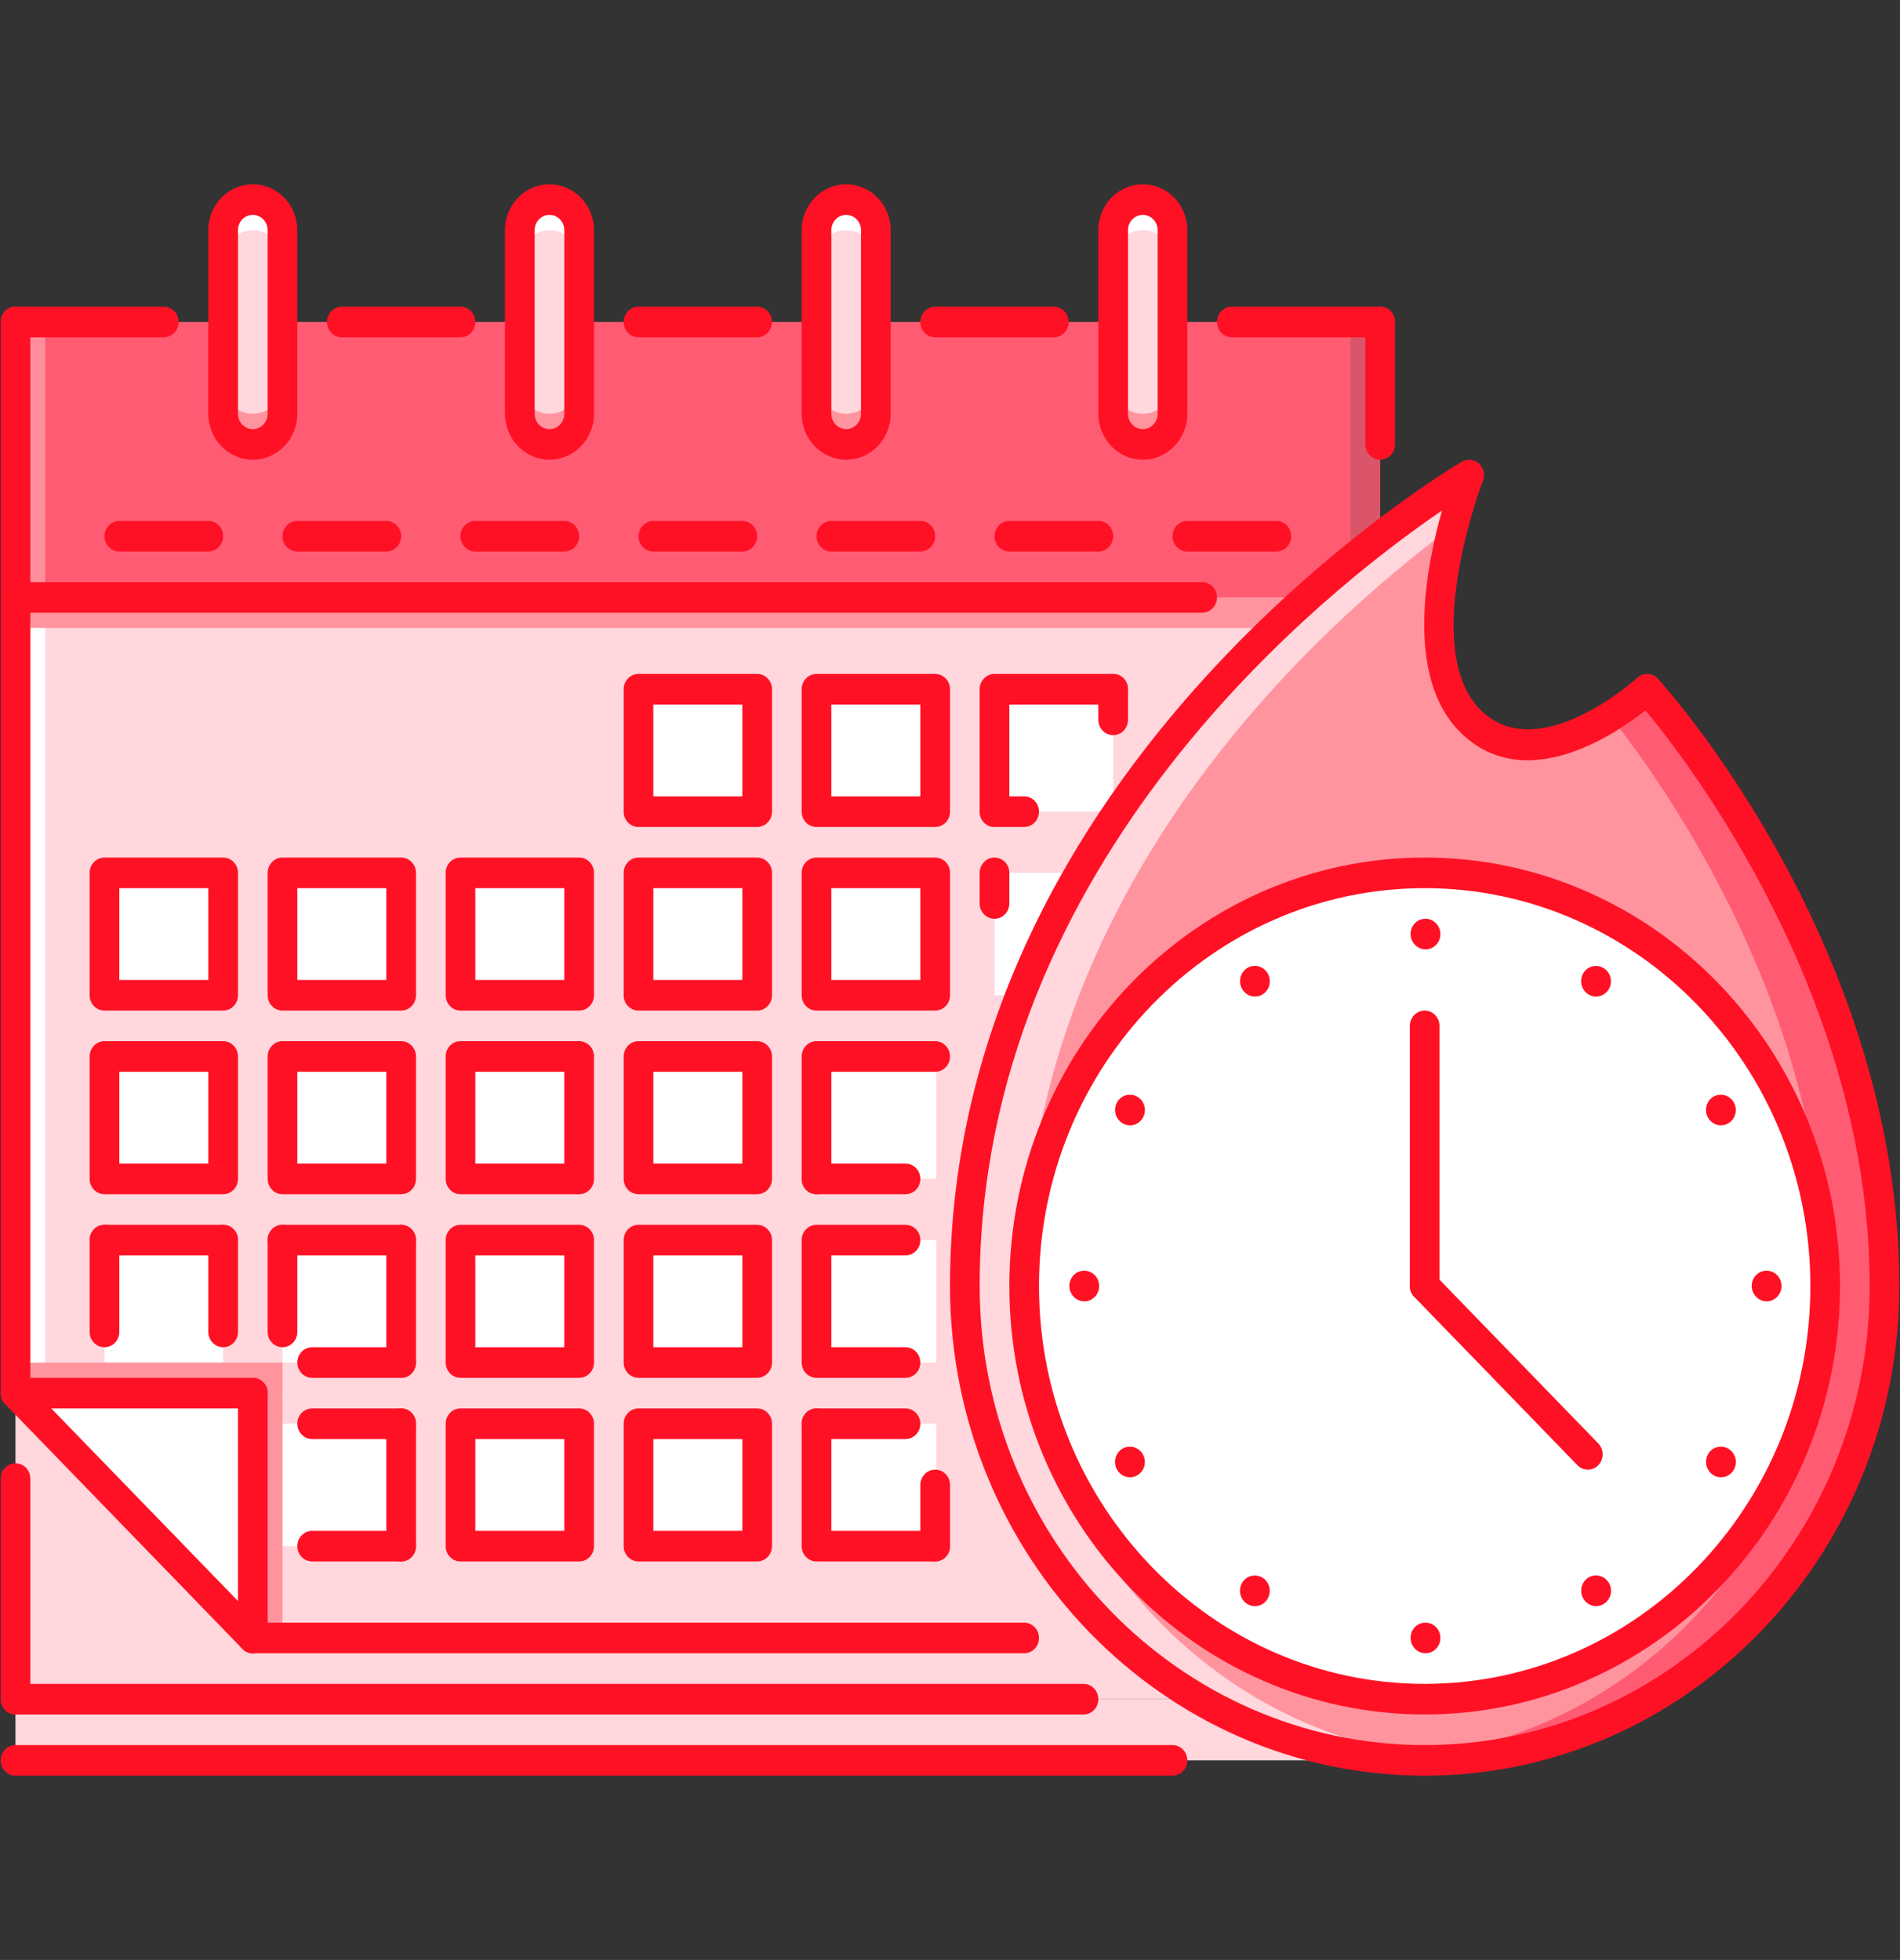 <svg width="95" height="98" viewBox="0 0 95 98" fill="none" xmlns="http://www.w3.org/2000/svg">
<rect x="0" y="0" width="95" height="98" fill="#333333" stroke="none"/>
<path d="M69.009 69.658H0.774V84.96H69.009V69.658Z" fill="#FFD7DC"/>
<path d="M69.009 81.9H12.64L0.774 69.658V29.873H69.009V81.9Z" fill="#FFD7DC"/>
<path d="M69.009 16.101H0.774V29.872H69.009V16.101Z" fill="#FF5C74"/>
<path d="M12.641 9.98C11.822 9.98 11.158 10.665 11.158 11.51V20.691C11.158 21.536 11.822 22.221 12.641 22.221C13.46 22.221 14.124 21.536 14.124 20.691V11.51C14.124 10.665 13.46 9.98 12.641 9.98Z" fill="#FFD7DC"/>
<path d="M12.641 20.691C11.822 20.691 11.158 20.006 11.158 19.161V20.691C11.158 21.537 11.822 22.221 12.641 22.221C13.46 22.221 14.124 21.537 14.124 20.691V19.161C14.124 20.006 13.46 20.691 12.641 20.691Z" fill="#FF949F"/>
<path d="M27.474 9.98C26.655 9.98 25.991 10.665 25.991 11.51V20.691C25.991 21.536 26.655 22.221 27.474 22.221C28.294 22.221 28.958 21.536 28.958 20.691V11.51C28.958 10.665 28.294 9.98 27.474 9.98Z" fill="#FFD7DC"/>
<path d="M42.308 9.98C41.489 9.98 40.825 10.665 40.825 11.51V20.691C40.825 21.536 41.489 22.221 42.308 22.221C43.127 22.221 43.791 21.536 43.791 20.691V11.51C43.791 10.665 43.127 9.98 42.308 9.98Z" fill="#FFD7DC"/>
<path d="M57.142 9.98C56.322 9.98 55.659 10.665 55.659 11.51V20.691C55.659 21.536 56.322 22.221 57.142 22.221C57.962 22.221 58.625 21.536 58.625 20.691V11.51C58.625 10.665 57.962 9.98 57.142 9.98Z" fill="#FFD7DC"/>
<path d="M27.474 20.691C26.655 20.691 25.991 20.006 25.991 19.161V20.691C25.991 21.537 26.655 22.221 27.474 22.221C28.294 22.221 28.958 21.537 28.958 20.691V19.161C28.958 20.006 28.294 20.691 27.474 20.691Z" fill="#FF949F"/>
<path d="M42.308 20.691C41.489 20.691 40.825 20.006 40.825 19.161V20.691C40.825 21.537 41.489 22.221 42.308 22.221C43.127 22.221 43.791 21.537 43.791 20.691V19.161C43.791 20.006 43.127 20.691 42.308 20.691Z" fill="#FF949F"/>
<path d="M57.142 20.691C56.322 20.691 55.659 20.006 55.659 19.161V20.691C55.659 21.537 56.322 22.221 57.142 22.221C57.962 22.221 58.625 21.537 58.625 20.691V19.161C58.625 20.006 57.962 20.691 57.142 20.691Z" fill="#FF949F"/>
<path d="M57.142 11.51C57.962 11.51 58.625 12.195 58.625 13.04V11.51C58.625 10.665 57.962 9.98 57.142 9.98C56.323 9.98 55.659 10.665 55.659 11.51V13.04C55.659 12.195 56.323 11.51 57.142 11.51Z" fill="white"/>
<path d="M42.308 11.51C43.127 11.51 43.791 12.195 43.791 13.04V11.51C43.791 10.665 43.127 9.98 42.308 9.98C41.489 9.98 40.825 10.665 40.825 11.51V13.04C40.825 12.195 41.489 11.51 42.308 11.51Z" fill="white"/>
<path d="M27.474 11.51C28.294 11.51 28.958 12.195 28.958 13.04V11.51C28.958 10.665 28.294 9.98 27.474 9.98C26.655 9.98 25.991 10.665 25.991 11.51V13.04C25.991 12.195 26.655 11.51 27.474 11.51Z" fill="white"/>
<path d="M12.641 11.51C13.461 11.51 14.124 12.195 14.124 13.04V11.51C14.124 10.665 13.461 9.98 12.641 9.98C11.821 9.98 11.158 10.665 11.158 11.51V13.04C11.158 12.195 11.821 11.51 12.641 11.51Z" fill="white"/>
<path d="M12.641 81.9V69.658H0.774L12.641 81.9Z" fill="white"/>
<path d="M71.234 84.96H0.774V88.02H71.234V84.96Z" fill="#FFD7DC"/>
<path d="M37.858 34.463H31.925V40.584H37.858V34.463Z" fill="white"/>
<path d="M46.758 34.463H40.825V40.584H46.758V34.463Z" fill="white"/>
<path d="M55.659 34.463H49.725V40.584H55.659V34.463Z" fill="white"/>
<path d="M11.158 43.644H5.224V49.765H11.158V43.644Z" fill="white"/>
<path d="M20.058 43.644H14.124V49.765H20.058V43.644Z" fill="white"/>
<path d="M28.958 43.644H23.024V49.765H28.958V43.644Z" fill="white"/>
<path d="M37.858 43.644H31.925V49.765H37.858V43.644Z" fill="white"/>
<path d="M46.758 43.644H40.825V49.765H46.758V43.644Z" fill="white"/>
<path d="M55.659 43.644H49.725V49.765H55.659V43.644Z" fill="white"/>
<path d="M11.219 52.825H5.286V58.946H11.219V52.825Z" fill="white"/>
<path d="M11.158 62.007H5.224V68.128H11.158V62.007Z" fill="white"/>
<path d="M20.058 62.007H14.124V68.128H20.058V62.007Z" fill="white"/>
<path d="M29.02 62.007H23.086V68.128H29.02V62.007Z" fill="white"/>
<path d="M37.92 62.007H31.986V68.128H37.92V62.007Z" fill="white"/>
<path d="M46.82 62.007H40.886V68.128H46.82V62.007Z" fill="white"/>
<path d="M46.82 71.188H40.886V77.309H46.82V71.188Z" fill="white"/>
<path d="M37.92 71.188H31.986V77.309H37.92V71.188Z" fill="white"/>
<path d="M28.958 71.188H23.024V77.309H28.958V71.188Z" fill="white"/>
<path d="M20.058 71.188H14.124V77.309H20.058V71.188Z" fill="white"/>
<path d="M20.119 52.825H14.186V58.946H20.119V52.825Z" fill="white"/>
<path d="M29.02 52.825H23.086V58.946H29.02V52.825Z" fill="white"/>
<g opacity="0.2">
<path d="M69.009 16.101H67.525V29.872H69.009V16.101Z" fill="#47383A"/>
</g>
<path d="M65.856 29.873H0.774V31.403H65.856V29.873Z" fill="#FF949F"/>
<path d="M37.92 52.825H31.986V58.946H37.92V52.825Z" fill="white"/>
<path d="M46.82 52.825H40.886V58.946H46.82V52.825Z" fill="white"/>
<path d="M82.359 34.463C82.359 34.463 94.226 47.531 94.226 64.302C94.226 77.417 83.947 88.021 71.234 88.021C58.521 88.021 48.242 77.417 48.242 64.302C48.242 38.274 73.459 23.752 73.459 23.752C73.459 23.752 70.062 32.474 73.459 35.993C76.87 39.498 82.359 34.463 82.359 34.463Z" fill="#FF949F"/>
<path d="M82.359 34.463C82.359 34.463 81.62 35.138 80.519 35.822C83.48 39.572 91.259 50.72 91.259 64.302C91.259 76.899 81.767 87.152 69.75 87.943C70.243 87.976 70.733 88.02 71.234 88.02C83.947 88.02 94.226 77.417 94.226 64.302C94.226 47.531 82.359 34.463 82.359 34.463Z" fill="#FF5C74"/>
<path d="M51.208 64.302C51.208 44.606 65.642 31.505 72.668 26.293C73.058 24.795 73.459 23.752 73.459 23.752C73.459 23.752 48.242 38.273 48.242 64.302C48.242 77.416 58.521 88.02 71.234 88.02C71.735 88.02 72.225 87.975 72.717 87.942C60.701 87.152 51.208 76.899 51.208 64.302Z" fill="#FFD7DC"/>
<path d="M91.259 64.302C91.259 75.711 82.294 84.96 71.234 84.96C60.174 84.96 51.208 75.712 51.208 64.302C51.208 52.893 60.173 43.644 71.234 43.644C82.294 43.645 91.259 52.893 91.259 64.302Z" fill="white"/>
<g opacity="0.5">
<path d="M88.292 64.302C88.292 75.194 80.115 84.096 69.75 84.882C70.241 84.92 70.733 84.96 71.234 84.96C82.294 84.96 91.259 75.712 91.259 64.302C91.259 52.893 82.294 43.644 71.234 43.644C70.733 43.644 70.241 43.685 69.75 43.722C80.115 44.508 88.292 53.41 88.292 64.302Z" fill="white"/>
</g>
<path d="M14.124 68.128H0.774V69.658H14.124V68.128Z" fill="#FF949F"/>
<path d="M14.124 69.658H12.641V81.9H14.124V69.658Z" fill="#FF949F"/>
<g opacity="0.3">
<path d="M2.257 16.101H0.774V29.872H2.257V16.101Z" fill="white"/>
</g>
<path d="M2.257 31.403H0.774V68.127H2.257V31.403Z" fill="white"/>
<path d="M51.208 82.665H12.641C12.231 82.665 11.899 82.322 11.899 81.9C11.899 81.477 12.231 81.135 12.641 81.135H51.208C51.618 81.135 51.95 81.477 51.95 81.9C51.95 82.322 51.618 82.665 51.208 82.665Z" fill="#FF1125"/>
<path d="M0.774 70.423C0.364 70.423 0.032 70.081 0.032 69.658V16.101C0.032 15.678 0.364 15.335 0.774 15.335C1.184 15.335 1.516 15.678 1.516 16.101V69.658C1.516 70.081 1.184 70.423 0.774 70.423Z" fill="#FF1125"/>
<path d="M8.191 16.866H0.774C0.364 16.866 0.032 16.523 0.032 16.101C0.032 15.678 0.364 15.335 0.774 15.335H8.191C8.601 15.335 8.932 15.678 8.932 16.101C8.932 16.523 8.601 16.866 8.191 16.866Z" fill="#FF1125"/>
<path d="M69.009 16.866H61.592C61.182 16.866 60.85 16.523 60.85 16.101C60.85 15.678 61.182 15.335 61.592 15.335H69.009C69.419 15.335 69.75 15.678 69.75 16.101C69.75 16.523 69.419 16.866 69.009 16.866Z" fill="#FF1125"/>
<path d="M69.009 22.986C68.599 22.986 68.267 22.644 68.267 22.221V16.101C68.267 15.678 68.599 15.335 69.009 15.335C69.419 15.335 69.75 15.678 69.75 16.101V22.221C69.75 22.645 69.419 22.986 69.009 22.986Z" fill="#FF1125"/>
<path d="M60.108 30.638H0.774C0.364 30.638 0.032 30.295 0.032 29.872C0.032 29.449 0.364 29.107 0.774 29.107H60.108C60.519 29.107 60.85 29.449 60.85 29.872C60.85 30.295 60.519 30.638 60.108 30.638Z" fill="#FF1125"/>
<path d="M37.858 41.349H31.925C31.515 41.349 31.183 41.007 31.183 40.584V34.463C31.183 34.04 31.515 33.698 31.925 33.698H37.858C38.268 33.698 38.6 34.04 38.6 34.463V40.584C38.6 41.007 38.268 41.349 37.858 41.349ZM32.666 39.819H37.116V35.228H32.666V39.819Z" fill="#FF1125"/>
<path d="M46.759 41.349H40.825C40.415 41.349 40.083 41.007 40.083 40.584V34.463C40.083 34.04 40.415 33.698 40.825 33.698H46.759C47.169 33.698 47.501 34.04 47.501 34.463V40.584C47.501 41.007 47.169 41.349 46.759 41.349ZM41.566 39.819H46.017V35.228H41.566V39.819Z" fill="#FF1125"/>
<path d="M49.725 41.349C49.315 41.349 48.983 41.007 48.983 40.584V34.463C48.983 34.04 49.315 33.698 49.725 33.698H55.659C56.069 33.698 56.4 34.04 56.4 34.463C56.4 34.886 56.069 35.228 55.659 35.228H50.467V40.584C50.467 41.007 50.135 41.349 49.725 41.349Z" fill="#FF1125"/>
<path d="M11.158 50.53H5.224C4.814 50.53 4.482 50.188 4.482 49.765V43.644C4.482 43.221 4.814 42.879 5.224 42.879H11.158C11.568 42.879 11.899 43.221 11.899 43.644V49.765C11.899 50.188 11.567 50.53 11.158 50.53ZM5.966 49H10.416V44.409H5.966V49Z" fill="#FF1125"/>
<path d="M20.058 50.53H14.124C13.714 50.53 13.383 50.188 13.383 49.765V43.644C13.383 43.221 13.714 42.879 14.124 42.879H20.058C20.468 42.879 20.8 43.221 20.8 43.644V49.765C20.799 50.188 20.468 50.53 20.058 50.53ZM14.866 49H19.316V44.409H14.866V49Z" fill="#FF1125"/>
<path d="M28.958 50.53H23.024C22.614 50.53 22.283 50.188 22.283 49.765V43.644C22.283 43.221 22.614 42.879 23.024 42.879H28.958C29.368 42.879 29.7 43.221 29.7 43.644V49.765C29.7 50.188 29.368 50.53 28.958 50.53ZM23.766 49H28.216V44.409H23.766V49Z" fill="#FF1125"/>
<path d="M37.858 50.53H31.925C31.515 50.53 31.183 50.188 31.183 49.765V43.644C31.183 43.221 31.515 42.879 31.925 42.879H37.858C38.268 42.879 38.6 43.221 38.6 43.644V49.765C38.6 50.188 38.268 50.53 37.858 50.53ZM32.666 49H37.116V44.409H32.666V49Z" fill="#FF1125"/>
<path d="M46.759 50.53H40.825C40.415 50.53 40.083 50.188 40.083 49.765V43.644C40.083 43.221 40.415 42.879 40.825 42.879H46.759C47.169 42.879 47.501 43.221 47.501 43.644V49.765C47.501 50.188 47.169 50.53 46.759 50.53ZM41.566 49H46.017V44.409H41.566V49Z" fill="#FF1125"/>
<path d="M49.725 45.94C49.315 45.94 48.983 45.598 48.983 45.175V43.644C48.983 43.222 49.315 42.879 49.725 42.879C50.135 42.879 50.467 43.222 50.467 43.644V45.175C50.467 45.598 50.135 45.94 49.725 45.94Z" fill="#FF1125"/>
<path d="M11.158 59.712H5.224C4.814 59.712 4.482 59.369 4.482 58.947V52.826C4.482 52.403 4.814 52.06 5.224 52.06H11.158C11.568 52.06 11.899 52.403 11.899 52.826V58.947C11.899 59.369 11.567 59.712 11.158 59.712ZM5.966 58.181H10.416V53.591H5.966V58.181Z" fill="#FF1125"/>
<path d="M20.058 59.712H14.124C13.714 59.712 13.383 59.369 13.383 58.947V52.826C13.383 52.403 13.714 52.06 14.124 52.06H20.058C20.468 52.06 20.8 52.403 20.8 52.826V58.947C20.799 59.369 20.468 59.712 20.058 59.712ZM14.866 58.181H19.316V53.591H14.866V58.181Z" fill="#FF1125"/>
<path d="M28.958 59.712H23.024C22.614 59.712 22.283 59.369 22.283 58.947V52.826C22.283 52.403 22.614 52.06 23.024 52.06H28.958C29.368 52.06 29.7 52.403 29.7 52.826V58.947C29.7 59.369 29.368 59.712 28.958 59.712ZM23.766 58.181H28.216V53.591H23.766V58.181Z" fill="#FF1125"/>
<path d="M37.858 59.712H31.925C31.515 59.712 31.183 59.369 31.183 58.947V52.826C31.183 52.403 31.515 52.06 31.925 52.06H37.858C38.268 52.06 38.6 52.403 38.6 52.826V58.947C38.6 59.369 38.268 59.712 37.858 59.712ZM32.666 58.181H37.116V53.591H32.666V58.181Z" fill="#FF1125"/>
<path d="M40.825 59.712C40.415 59.712 40.083 59.369 40.083 58.947V52.826C40.083 52.403 40.415 52.06 40.825 52.06H46.759C47.169 52.06 47.501 52.403 47.501 52.826C47.501 53.248 47.169 53.591 46.759 53.591H41.566V58.946C41.566 59.369 41.235 59.712 40.825 59.712Z" fill="#FF1125"/>
<path d="M28.958 68.893H23.024C22.614 68.893 22.283 68.55 22.283 68.128V62.007C22.283 61.584 22.614 61.242 23.024 61.242H28.958C29.368 61.242 29.7 61.584 29.7 62.007V68.128C29.7 68.55 29.368 68.893 28.958 68.893ZM23.766 67.363H28.216V62.772H23.766V67.363Z" fill="#FF1125"/>
<path d="M37.858 68.893H31.925C31.515 68.893 31.183 68.55 31.183 68.128V62.007C31.183 61.584 31.515 61.242 31.925 61.242H37.858C38.268 61.242 38.6 61.584 38.6 62.007V68.128C38.6 68.55 38.268 68.893 37.858 68.893ZM32.666 67.363H37.116V62.772H32.666V67.363Z" fill="#FF1125"/>
<path d="M45.276 68.893H40.825C40.415 68.893 40.083 68.55 40.083 68.128V62.007C40.083 61.584 40.415 61.242 40.825 61.242H45.276C45.685 61.242 46.017 61.584 46.017 62.007C46.017 62.43 45.685 62.772 45.276 62.772H41.566V67.362H45.276C45.685 67.362 46.017 67.705 46.017 68.127C46.017 68.55 45.685 68.893 45.276 68.893Z" fill="#FF1125"/>
<path d="M28.958 78.074H23.024C22.614 78.074 22.283 77.732 22.283 77.309V71.188C22.283 70.765 22.614 70.423 23.024 70.423H28.958C29.368 70.423 29.7 70.765 29.7 71.188V77.309C29.7 77.732 29.368 78.074 28.958 78.074ZM23.766 76.544H28.216V71.953H23.766V76.544Z" fill="#FF1125"/>
<path d="M37.858 78.074H31.925C31.515 78.074 31.183 77.732 31.183 77.309V71.188C31.183 70.765 31.515 70.423 31.925 70.423H37.858C38.268 70.423 38.6 70.765 38.6 71.188V77.309C38.6 77.732 38.268 78.074 37.858 78.074ZM32.666 76.544H37.116V71.953H32.666V76.544Z" fill="#FF1125"/>
<path d="M46.759 78.074H40.825C40.415 78.074 40.083 77.732 40.083 77.309V71.188C40.083 70.765 40.415 70.423 40.825 70.423C41.235 70.423 41.566 70.765 41.566 71.188V76.544H46.759C47.169 76.544 47.501 76.886 47.501 77.309C47.501 77.732 47.169 78.074 46.759 78.074Z" fill="#FF1125"/>
<path d="M54.175 85.725H0.774C0.364 85.725 0.032 85.383 0.032 84.96C0.032 84.537 0.364 84.195 0.774 84.195H54.175C54.585 84.195 54.917 84.537 54.917 84.96C54.917 85.383 54.585 85.725 54.175 85.725Z" fill="#FF1125"/>
<path d="M58.625 88.785H0.774C0.364 88.785 0.032 88.443 0.032 88.02C0.032 87.597 0.364 87.255 0.774 87.255H58.625C59.035 87.255 59.367 87.597 59.367 88.02C59.367 88.443 59.035 88.785 58.625 88.785Z" fill="#FF1125"/>
<path d="M12.641 82.665C12.451 82.665 12.261 82.59 12.116 82.441L0.25 70.199C-0.04 69.9 -0.04 69.416 0.25 69.117C0.539 68.818 1.009 68.818 1.298 69.117L13.165 81.359C13.455 81.658 13.455 82.142 13.165 82.441C13.02 82.59 12.831 82.665 12.641 82.665Z" fill="#FF1125"/>
<path d="M12.641 82.665C12.231 82.665 11.899 82.323 11.899 81.9V69.658C11.899 69.235 12.231 68.893 12.641 68.893C13.051 68.893 13.383 69.235 13.383 69.658V81.9C13.383 82.323 13.051 82.665 12.641 82.665Z" fill="#FF1125"/>
<path d="M12.641 70.423H0.774C0.364 70.423 0.032 70.081 0.032 69.658C0.032 69.235 0.364 68.893 0.774 68.893H12.641C13.051 68.893 13.383 69.235 13.383 69.658C13.383 70.081 13.051 70.423 12.641 70.423Z" fill="#FF1125"/>
<path d="M0.774 85.725C0.364 85.725 0.032 85.383 0.032 84.96V73.93C0.032 73.507 0.364 73.165 0.774 73.165C1.184 73.165 1.516 73.507 1.516 73.93V84.96C1.516 85.383 1.184 85.725 0.774 85.725Z" fill="#FF1125"/>
<path d="M11.158 62.772H5.224C4.814 62.772 4.482 62.43 4.482 62.007C4.482 61.584 4.814 61.242 5.224 61.242H11.158C11.568 61.242 11.899 61.584 11.899 62.007C11.899 62.43 11.567 62.772 11.158 62.772Z" fill="#FF1125"/>
<path d="M11.158 67.363C10.748 67.363 10.416 67.02 10.416 66.598V62.007C10.416 61.584 10.748 61.242 11.158 61.242C11.567 61.242 11.899 61.584 11.899 62.007V66.598C11.899 67.02 11.567 67.363 11.158 67.363Z" fill="#FF1125"/>
<path d="M5.224 67.363C4.814 67.363 4.482 67.02 4.482 66.598V62.007C4.482 61.584 4.814 61.242 5.224 61.242C5.634 61.242 5.966 61.584 5.966 62.007V66.598C5.966 67.02 5.634 67.363 5.224 67.363Z" fill="#FF1125"/>
<path d="M14.124 67.363C13.714 67.363 13.383 67.02 13.383 66.598V62.007C13.383 61.584 13.714 61.242 14.124 61.242C14.534 61.242 14.866 61.584 14.866 62.007V66.598C14.866 67.02 14.534 67.363 14.124 67.363Z" fill="#FF1125"/>
<path d="M20.058 62.772H14.124C13.714 62.772 13.383 62.43 13.383 62.007C13.383 61.584 13.714 61.242 14.124 61.242H20.058C20.468 61.242 20.8 61.584 20.8 62.007C20.799 62.43 20.468 62.772 20.058 62.772Z" fill="#FF1125"/>
<path d="M20.058 68.893C19.648 68.893 19.316 68.55 19.316 68.128V62.007C19.316 61.584 19.648 61.242 20.058 61.242C20.468 61.242 20.8 61.584 20.8 62.007V68.128C20.799 68.55 20.468 68.893 20.058 68.893Z" fill="#FF1125"/>
<path d="M20.058 68.893H15.608C15.198 68.893 14.866 68.551 14.866 68.128C14.866 67.705 15.198 67.363 15.608 67.363H20.058C20.468 67.363 20.8 67.705 20.8 68.128C20.8 68.551 20.468 68.893 20.058 68.893Z" fill="#FF1125"/>
<path d="M20.058 78.074C19.648 78.074 19.316 77.732 19.316 77.309V71.188C19.316 70.765 19.648 70.423 20.058 70.423C20.468 70.423 20.8 70.765 20.8 71.188V77.309C20.799 77.732 20.468 78.074 20.058 78.074Z" fill="#FF1125"/>
<path d="M20.058 78.074H15.608C15.198 78.074 14.866 77.732 14.866 77.309C14.866 76.886 15.198 76.544 15.608 76.544H20.058C20.468 76.544 20.8 76.886 20.8 77.309C20.799 77.732 20.468 78.074 20.058 78.074Z" fill="#FF1125"/>
<path d="M20.058 71.953H15.608C15.198 71.953 14.866 71.611 14.866 71.188C14.866 70.765 15.198 70.423 15.608 70.423H20.058C20.468 70.423 20.8 70.765 20.8 71.188C20.8 71.611 20.468 71.953 20.058 71.953Z" fill="#FF1125"/>
<path d="M10.416 27.577H5.966C5.556 27.577 5.224 27.235 5.224 26.812C5.224 26.389 5.556 26.047 5.966 26.047H10.416C10.826 26.047 11.158 26.389 11.158 26.812C11.158 27.235 10.826 27.577 10.416 27.577Z" fill="#FF1125"/>
<path d="M19.316 27.577H14.866C14.456 27.577 14.124 27.235 14.124 26.812C14.124 26.389 14.456 26.047 14.866 26.047H19.316C19.726 26.047 20.058 26.389 20.058 26.812C20.058 27.235 19.726 27.577 19.316 27.577Z" fill="#FF1125"/>
<path d="M28.216 27.577H23.766C23.356 27.577 23.024 27.235 23.024 26.812C23.024 26.389 23.356 26.047 23.766 26.047H28.216C28.626 26.047 28.958 26.389 28.958 26.812C28.958 27.235 28.626 27.577 28.216 27.577Z" fill="#FF1125"/>
<path d="M37.116 27.577H32.666C32.257 27.577 31.925 27.235 31.925 26.812C31.925 26.389 32.257 26.047 32.666 26.047H37.116C37.526 26.047 37.858 26.389 37.858 26.812C37.858 27.235 37.526 27.577 37.116 27.577Z" fill="#FF1125"/>
<path d="M46.017 27.577H41.567C41.157 27.577 40.825 27.235 40.825 26.812C40.825 26.389 41.157 26.047 41.567 26.047H46.017C46.427 26.047 46.759 26.389 46.759 26.812C46.759 27.235 46.427 27.577 46.017 27.577Z" fill="#FF1125"/>
<path d="M54.917 27.577H50.467C50.057 27.577 49.725 27.235 49.725 26.812C49.725 26.389 50.057 26.047 50.467 26.047H54.917C55.327 26.047 55.659 26.389 55.659 26.812C55.659 27.235 55.327 27.577 54.917 27.577Z" fill="#FF1125"/>
<path d="M63.817 27.577H59.367C58.957 27.577 58.625 27.235 58.625 26.812C58.625 26.389 58.957 26.047 59.367 26.047H63.817C64.227 26.047 64.558 26.389 64.558 26.812C64.559 27.235 64.227 27.577 63.817 27.577Z" fill="#FF1125"/>
<path d="M12.641 22.986C11.414 22.986 10.416 21.957 10.416 20.691V11.51C10.416 10.244 11.414 9.215 12.641 9.215C13.868 9.215 14.866 10.244 14.866 11.51V20.691C14.866 21.957 13.868 22.986 12.641 22.986ZM12.641 10.745C12.232 10.745 11.899 11.088 11.899 11.51V20.691C11.899 21.114 12.232 21.456 12.641 21.456C13.05 21.456 13.383 21.113 13.383 20.691V11.51C13.383 11.088 13.05 10.745 12.641 10.745Z" fill="#FF1125"/>
<path d="M27.474 22.986C26.247 22.986 25.249 21.957 25.249 20.691V11.51C25.249 10.244 26.247 9.215 27.474 9.215C28.701 9.215 29.7 10.244 29.7 11.51V20.691C29.7 21.957 28.701 22.986 27.474 22.986ZM27.474 10.745C27.065 10.745 26.733 11.088 26.733 11.51V20.691C26.733 21.114 27.065 21.456 27.474 21.456C27.884 21.456 28.216 21.113 28.216 20.691V11.51C28.216 11.088 27.884 10.745 27.474 10.745Z" fill="#FF1125"/>
<path d="M42.309 22.986C41.082 22.986 40.083 21.957 40.083 20.691V11.51C40.083 10.244 41.082 9.215 42.309 9.215C43.536 9.215 44.534 10.244 44.534 11.51V20.691C44.534 21.957 43.536 22.986 42.309 22.986ZM42.309 10.745C41.9 10.745 41.567 11.088 41.567 11.51V20.691C41.567 21.114 41.9 21.456 42.309 21.456C42.718 21.456 43.051 21.113 43.051 20.691V11.51C43.051 11.088 42.718 10.745 42.309 10.745Z" fill="#FF1125"/>
<path d="M57.142 22.986C55.915 22.986 54.917 21.957 54.917 20.691V11.51C54.917 10.244 55.915 9.215 57.142 9.215C58.369 9.215 59.367 10.244 59.367 11.51V20.691C59.367 21.957 58.369 22.986 57.142 22.986ZM57.142 10.745C56.734 10.745 56.4 11.088 56.4 11.51V20.691C56.4 21.114 56.734 21.456 57.142 21.456C57.55 21.456 57.883 21.113 57.883 20.691V11.51C57.883 11.088 57.55 10.745 57.142 10.745Z" fill="#FF1125"/>
<path d="M23.024 16.866H17.091C16.681 16.866 16.349 16.523 16.349 16.101C16.349 15.678 16.681 15.335 17.091 15.335H23.024C23.434 15.335 23.766 15.678 23.766 16.101C23.766 16.523 23.434 16.866 23.024 16.866Z" fill="#FF1125"/>
<path d="M37.858 16.866H31.925C31.515 16.866 31.183 16.523 31.183 16.101C31.183 15.678 31.515 15.335 31.925 15.335H37.858C38.268 15.335 38.6 15.678 38.6 16.101C38.6 16.523 38.268 16.866 37.858 16.866Z" fill="#FF1125"/>
<path d="M52.691 16.866H46.759C46.349 16.866 46.017 16.523 46.017 16.101C46.017 15.678 46.349 15.335 46.759 15.335H52.691C53.101 15.335 53.433 15.678 53.433 16.101C53.434 16.523 53.101 16.866 52.691 16.866Z" fill="#FF1125"/>
<path d="M71.234 88.785C70.824 88.785 70.492 88.443 70.492 88.02C70.492 87.597 70.824 87.255 71.234 87.255C83.503 87.255 93.484 76.959 93.484 64.302C93.484 63.879 93.816 63.537 94.226 63.537C94.636 63.537 94.968 63.879 94.968 64.302C94.968 77.802 84.32 88.785 71.234 88.785Z" fill="#FF1125"/>
<path d="M71.234 88.785C58.147 88.785 47.5 77.802 47.5 64.302C47.5 63.879 47.832 63.537 48.242 63.537C48.652 63.537 48.983 63.879 48.983 64.302C48.983 76.959 58.964 87.255 71.234 87.255C71.644 87.255 71.976 87.597 71.976 88.02C71.975 88.443 71.644 88.785 71.234 88.785Z" fill="#FF1125"/>
<path d="M94.226 65.067C93.816 65.067 93.484 64.725 93.484 64.302C93.484 49.889 84.432 38.12 82.274 35.52C80.676 36.784 76.134 39.824 72.936 36.536C70.285 33.79 71.27 28.468 72.097 25.53C66.468 29.365 48.983 42.997 48.983 64.302C48.983 64.725 48.652 65.067 48.242 65.067C47.831 65.067 47.5 64.725 47.5 64.302C47.5 38.127 72.842 23.231 73.097 23.083C73.37 22.927 73.712 22.964 73.948 23.177C74.185 23.391 74.264 23.736 74.147 24.036C74.115 24.119 70.973 32.333 73.984 35.453C76.864 38.413 81.816 33.938 81.866 33.891C82.165 33.615 82.626 33.636 82.901 33.94C83.393 34.482 94.968 47.422 94.968 64.302C94.968 64.725 94.636 65.067 94.226 65.067Z" fill="#FF1125"/>
<path d="M71.279 47.47C70.869 47.47 70.53 47.127 70.53 46.705C70.53 46.282 70.854 45.94 71.263 45.94H71.279C71.687 45.94 72.02 46.282 72.02 46.705C72.02 47.128 71.687 47.47 71.279 47.47Z" fill="#FF1125"/>
<path d="M71.279 82.665C70.869 82.665 70.53 82.322 70.53 81.9C70.53 81.477 70.854 81.135 71.263 81.135H71.279C71.687 81.135 72.02 81.477 72.02 81.9C72.02 82.322 71.687 82.665 71.279 82.665Z" fill="#FF1125"/>
<path d="M62.749 49.828C62.339 49.828 62.001 49.486 62.001 49.063C62.001 48.64 62.325 48.297 62.733 48.297H62.749C63.158 48.297 63.491 48.64 63.491 49.063C63.491 49.486 63.158 49.828 62.749 49.828Z" fill="#FF1125"/>
<path d="M79.808 80.307C79.398 80.307 79.059 79.964 79.059 79.541C79.059 79.119 79.383 78.776 79.792 78.776H79.808C80.216 78.776 80.55 79.119 80.55 79.541C80.55 79.964 80.216 80.307 79.808 80.307Z" fill="#FF1125"/>
<path d="M56.503 56.268C56.093 56.268 55.754 55.926 55.754 55.503C55.754 55.081 56.078 54.738 56.487 54.738H56.503C56.911 54.738 57.245 55.081 57.245 55.503C57.245 55.926 56.911 56.268 56.503 56.268Z" fill="#FF1125"/>
<path d="M86.052 73.866C85.641 73.866 85.302 73.524 85.302 73.101C85.302 72.678 85.627 72.336 86.036 72.336H86.052C86.46 72.336 86.793 72.678 86.793 73.101C86.793 73.524 86.46 73.866 86.052 73.866Z" fill="#FF1125"/>
<path d="M54.217 65.067C53.807 65.067 53.468 64.725 53.468 64.302C53.468 63.879 53.793 63.537 54.201 63.537H54.217C54.626 63.537 54.959 63.879 54.959 64.302C54.959 64.725 54.626 65.067 54.217 65.067Z" fill="#FF1125"/>
<path d="M88.334 65.067C87.924 65.067 87.586 64.725 87.586 64.302C87.586 63.879 87.91 63.537 88.318 63.537H88.334C88.743 63.537 89.076 63.879 89.076 64.302C89.076 64.725 88.743 65.067 88.334 65.067Z" fill="#FF1125"/>
<path d="M56.5 73.867C56.09 73.867 55.751 73.525 55.751 73.102C55.751 72.679 56.076 72.337 56.484 72.337H56.5C56.908 72.337 57.242 72.679 57.242 73.102C57.242 73.525 56.908 73.867 56.5 73.867Z" fill="#FF1125"/>
<path d="M86.049 56.268C85.639 56.268 85.3 55.926 85.3 55.503C85.3 55.081 85.624 54.738 86.033 54.738H86.049C86.457 54.738 86.79 55.081 86.79 55.503C86.79 55.926 86.457 56.268 86.049 56.268Z" fill="#FF1125"/>
<path d="M62.746 80.31C62.337 80.31 61.998 79.967 61.998 79.544C61.998 79.121 62.322 78.779 62.73 78.779H62.746C63.155 78.779 63.488 79.121 63.488 79.544C63.488 79.967 63.155 80.31 62.746 80.31Z" fill="#FF1125"/>
<path d="M79.805 49.829C79.395 49.829 79.056 49.487 79.056 49.064C79.056 48.641 79.381 48.299 79.789 48.299H79.805C80.214 48.299 80.547 48.641 80.547 49.064C80.547 49.487 80.214 49.829 79.805 49.829Z" fill="#FF1125"/>
<path d="M71.234 85.725C59.783 85.725 50.467 76.115 50.467 64.302C50.467 52.489 59.783 42.879 71.234 42.879C82.685 42.879 92.001 52.489 92.001 64.302C92.001 76.115 82.685 85.725 71.234 85.725ZM71.234 44.409C60.601 44.409 51.95 53.334 51.95 64.302C51.95 75.27 60.601 84.195 71.234 84.195C81.867 84.195 90.518 75.271 90.518 64.302C90.518 53.334 81.867 44.409 71.234 44.409Z" fill="#FF1125"/>
<path d="M71.234 65.067C70.824 65.067 70.492 64.725 70.492 64.302V51.295C70.492 50.873 70.824 50.53 71.234 50.53C71.644 50.53 71.975 50.873 71.975 51.295V64.302C71.975 64.725 71.644 65.067 71.234 65.067Z" fill="#FF1125"/>
<path d="M79.392 73.483C79.203 73.483 79.013 73.409 78.868 73.259L70.709 64.843C70.42 64.544 70.42 64.06 70.709 63.761C70.999 63.462 71.469 63.462 71.758 63.761L79.917 72.177C80.207 72.476 80.207 72.96 79.917 73.259C79.772 73.409 79.582 73.483 79.392 73.483Z" fill="#FF1125"/>
<path d="M45.276 59.712H40.825C40.415 59.712 40.083 59.37 40.083 58.947C40.083 58.524 40.415 58.181 40.825 58.181H45.276C45.685 58.181 46.017 58.524 46.017 58.947C46.017 59.37 45.685 59.712 45.276 59.712Z" fill="#FF1125"/>
<path d="M55.659 36.758C55.248 36.758 54.917 36.416 54.917 35.993V34.463C54.917 34.04 55.248 33.698 55.659 33.698C56.069 33.698 56.4 34.04 56.4 34.463V35.993C56.4 36.416 56.069 36.758 55.659 36.758Z" fill="#FF1125"/>
<path d="M51.208 41.349H49.725C49.315 41.349 48.983 41.007 48.983 40.584C48.983 40.161 49.315 39.819 49.725 39.819H51.208C51.618 39.819 51.95 40.161 51.95 40.584C51.95 41.007 51.618 41.349 51.208 41.349Z" fill="#FF1125"/>
<path d="M46.759 78.074C46.349 78.074 46.017 77.732 46.017 77.309V74.248C46.017 73.826 46.349 73.483 46.759 73.483C47.169 73.483 47.501 73.826 47.501 74.248V77.309C47.501 77.732 47.169 78.074 46.759 78.074Z" fill="#FF1125"/>
<path d="M45.276 71.953H40.825C40.415 71.953 40.083 71.611 40.083 71.188C40.083 70.765 40.415 70.423 40.825 70.423H45.276C45.685 70.423 46.017 70.765 46.017 71.188C46.017 71.611 45.685 71.953 45.276 71.953Z" fill="#FF1125"/>
</svg>
